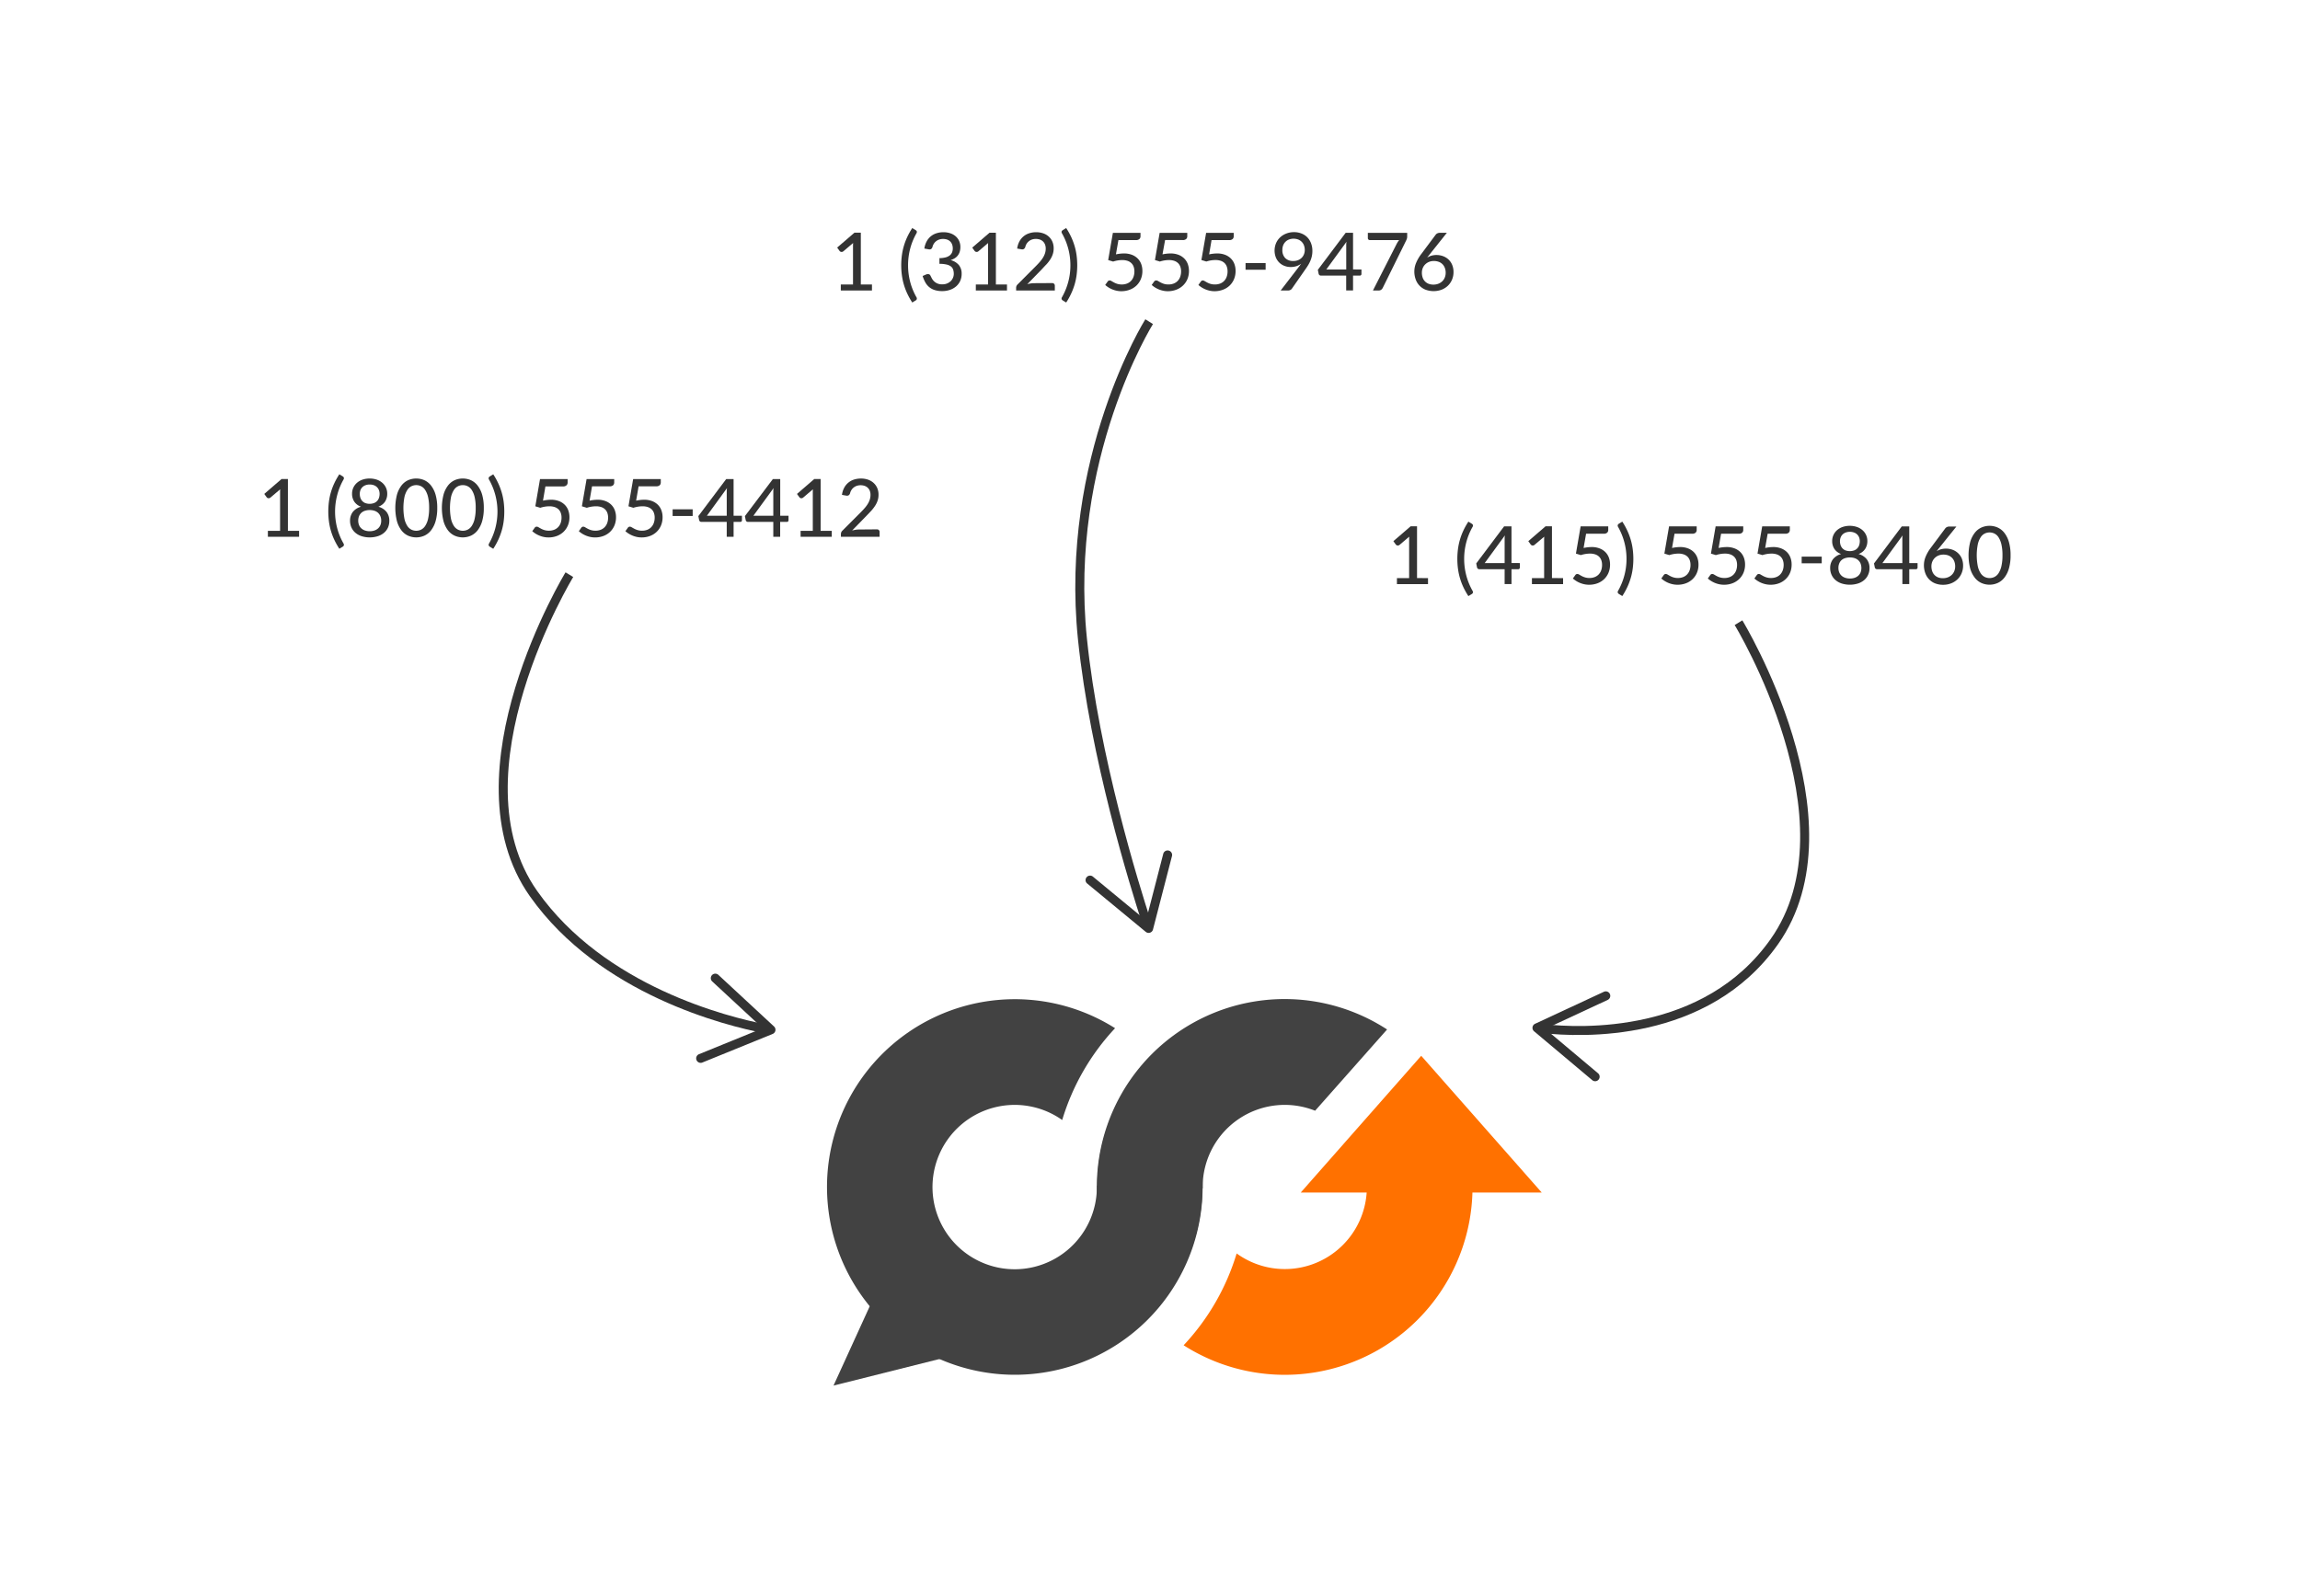 <?xml version="1.0" encoding="UTF-8"?> <svg xmlns="http://www.w3.org/2000/svg" viewBox="0 0 1534.13 1064.78"><defs><style>.cls-1{fill:#fafafa;opacity:0;}.cls-2,.cls-4{fill:#424242;}.cls-2{stroke:#424242;}.cls-2,.cls-5{stroke-miterlimit:10;}.cls-3{fill:#ff7100;}.cls-5{fill:none;stroke:#333;stroke-width:6px;}.cls-6{fill:#333;}</style></defs><title>port multiple numbers 07102020b</title><g id="Layer_2" data-name="Layer 2"><rect class="cls-1" width="1534.13" height="1064.78"></rect></g><g id="Layer_3" data-name="Layer 3"><polygon class="cls-2" points="628.05 905.72 556.85 923.59 581.94 868.62 628.05 905.72"></polygon><polygon class="cls-3" points="947.97 704.32 867.62 795.52 1028.34 795.52 947.97 704.32"></polygon><path class="cls-4" d="M747.39,864.39h-.26v.92A54.82,54.82,0,1,1,724,820.66a154.81,154.81,0,0,1,35.27-61.25,125.27,125.27,0,1,0,58.39,105.9c0-33.91-12.45-64.68-34.34-87.23C761.83,800.5,747.5,830.88,747.39,864.39Z" transform="translate(-15.5 -73.5)"></path><path class="cls-3" d="M963.64,779.47l-47.18,53.31a54.73,54.73,0,0,1-76.1,76.89A154.85,154.85,0,0,1,805,970.92,125.24,125.24,0,0,0,963.64,779.55Z" transform="translate(-15.5 -73.5)"></path><path class="cls-4" d="M817.7,866.24v-.93a54.73,54.73,0,0,1,75-50.85l48-54.2A125.25,125.25,0,0,0,781.84,951.79a125,125,0,0,0,35.71-85.55Z" transform="translate(-15.5 -73.5)"></path></g><g id="Layer_4" data-name="Layer 4"><path class="cls-5" d="M395.28,456.86S314.63,589.21,371.4,669.67c45.68,64.73,129.38,85.27,154.18,90.08" transform="translate(-15.5 -73.5)"></path><path class="cls-6" d="M480.08,780.66a3,3,0,0,1,1.65-3.91l42.51-17.31-33.66-31.21a3,3,0,1,1,4.08-4.4l37.11,34.41a3,3,0,0,1-.91,5L484,782.3a2.94,2.94,0,0,1-1.67.18A3,3,0,0,1,480.08,780.66Z" transform="translate(-15.5 -73.5)"></path><path class="cls-6" d="M215,427.6v4H194.18v-4h8.14V402.4c0-.8,0-1.63.08-2.49l-6.54,5.54a1.77,1.77,0,0,1-1.46.4,1.45,1.45,0,0,1-.59-.22,2.5,2.5,0,0,1-.41-.36L191.77,403l11.51-9.94h4.26V427.6Z" transform="translate(-15.5 -73.5)"></path><path class="cls-6" d="M239,414.77a43,43,0,0,0,1.42,11.06A42.36,42.36,0,0,0,244.6,436a1.69,1.69,0,0,1,.24,1.37,1.8,1.8,0,0,1-.67.78l-2.33,1.42a49.73,49.73,0,0,1-3.42-6.12,42.32,42.32,0,0,1-2.27-6.11,41.33,41.33,0,0,1-1.27-6.2,51.56,51.56,0,0,1,0-12.82,41.33,41.33,0,0,1,1.27-6.2,42.32,42.32,0,0,1,2.27-6.11,49,49,0,0,1,3.42-6.12l2.33,1.42a1.8,1.8,0,0,1,.67.78,1.67,1.67,0,0,1-.24,1.36,42.5,42.5,0,0,0-4.15,10.22A43.2,43.2,0,0,0,239,414.77Z" transform="translate(-15.5 -73.5)"></path><path class="cls-6" d="M267.87,411.53a10.5,10.5,0,0,1,5.45,3.46,9.48,9.48,0,0,1,1.86,6,10.64,10.64,0,0,1-.95,4.55,9.92,9.92,0,0,1-2.68,3.47,12.24,12.24,0,0,1-4.14,2.21,18.4,18.4,0,0,1-10.6,0,12.24,12.24,0,0,1-4.14-2.21,9.92,9.92,0,0,1-2.68-3.47,10.64,10.64,0,0,1-1-4.55,9.48,9.48,0,0,1,1.86-6,10.5,10.5,0,0,1,5.45-3.46,9,9,0,0,1-4.47-3.36,9.3,9.3,0,0,1-1.5-5.31,9.46,9.46,0,0,1,3.23-7.23,11,11,0,0,1,3.71-2.15,15.28,15.28,0,0,1,9.58,0,11.11,11.11,0,0,1,3.71,2.15,9.46,9.46,0,0,1,3.23,7.23,9.3,9.3,0,0,1-1.5,5.31A9,9,0,0,1,267.87,411.53Zm-5.76,16.34a9.58,9.58,0,0,0,3.24-.51,6.82,6.82,0,0,0,2.41-1.44,6,6,0,0,0,1.5-2.2,7.6,7.6,0,0,0,.51-2.82,7.71,7.71,0,0,0-.62-3.22,6.24,6.24,0,0,0-1.66-2.23,6.82,6.82,0,0,0-2.43-1.28,10.64,10.64,0,0,0-5.92,0,6.86,6.86,0,0,0-2.44,1.28,6.22,6.22,0,0,0-1.65,2.23,7.88,7.88,0,0,0-.6,3.22,7.6,7.6,0,0,0,.51,2.82,6,6,0,0,0,1.5,2.2,6.82,6.82,0,0,0,2.41,1.44A9.58,9.58,0,0,0,262.11,427.87Zm0-31.15a7.84,7.84,0,0,0-2.91.5,5.81,5.81,0,0,0-2.07,1.35,5.69,5.69,0,0,0-1.25,2,7.09,7.09,0,0,0-.41,2.41,8.4,8.4,0,0,0,.36,2.45,5.9,5.9,0,0,0,1.15,2.12,5.73,5.73,0,0,0,2,1.48,8.58,8.58,0,0,0,6.15,0,5.77,5.77,0,0,0,2.06-1.48,5.9,5.9,0,0,0,1.15-2.12,8.4,8.4,0,0,0,.36-2.45,7.09,7.09,0,0,0-.41-2.41,5.69,5.69,0,0,0-1.25-2,5.81,5.81,0,0,0-2.07-1.35A7.84,7.84,0,0,0,262.11,396.72Z" transform="translate(-15.5 -73.5)"></path><path class="cls-6" d="M307.15,412.36a31.27,31.27,0,0,1-1.08,8.73,18.3,18.3,0,0,1-3,6.12,11.88,11.88,0,0,1-4.44,3.6,13.43,13.43,0,0,1-11,0,11.78,11.78,0,0,1-4.43-3.6,18.27,18.27,0,0,1-2.95-6.12,36.19,36.19,0,0,1,0-17.47,18.23,18.23,0,0,1,2.95-6.13,11.9,11.9,0,0,1,4.43-3.61,13.54,13.54,0,0,1,11,0,12,12,0,0,1,4.44,3.61,18.26,18.26,0,0,1,3,6.13A31.45,31.45,0,0,1,307.15,412.36Zm-5.41,0a31.56,31.56,0,0,0-.71-7.26,14.67,14.67,0,0,0-1.9-4.69,7,7,0,0,0-2.74-2.53,7.31,7.31,0,0,0-6.49,0,7,7,0,0,0-2.74,2.53,14.67,14.67,0,0,0-1.89,4.69,38.54,38.54,0,0,0,0,14.52,14.51,14.51,0,0,0,1.89,4.68,7.07,7.07,0,0,0,2.74,2.52,7.4,7.4,0,0,0,6.49,0,7.07,7.07,0,0,0,2.74-2.52,14.51,14.51,0,0,0,1.9-4.68A31.56,31.56,0,0,0,301.74,412.36Z" transform="translate(-15.5 -73.5)"></path><path class="cls-6" d="M338.21,412.36a31.27,31.27,0,0,1-1.08,8.73,18.48,18.48,0,0,1-3,6.12,11.91,11.91,0,0,1-4.45,3.6,13.43,13.43,0,0,1-11,0,11.78,11.78,0,0,1-4.43-3.6,18.08,18.08,0,0,1-2.94-6.12,36.19,36.19,0,0,1,0-17.47,18,18,0,0,1,2.94-6.13,11.9,11.9,0,0,1,4.43-3.61,13.54,13.54,0,0,1,11,0,12,12,0,0,1,4.45,3.61,18.44,18.44,0,0,1,3,6.13A31.45,31.45,0,0,1,338.21,412.36Zm-5.41,0a31,31,0,0,0-.71-7.26,14.44,14.44,0,0,0-1.9-4.69,7,7,0,0,0-2.74-2.53,7.29,7.29,0,0,0-6.48,0,7,7,0,0,0-2.75,2.53,14.67,14.67,0,0,0-1.89,4.69,38.54,38.54,0,0,0,0,14.52,14.51,14.51,0,0,0,1.89,4.68,7.09,7.09,0,0,0,2.75,2.52,7.37,7.37,0,0,0,6.48,0,7.07,7.07,0,0,0,2.74-2.52,14.29,14.29,0,0,0,1.9-4.68A31,31,0,0,0,332.8,412.36Z" transform="translate(-15.5 -73.5)"></path><path class="cls-6" d="M347.32,414.77a43.27,43.27,0,0,0-5.6-21.29,1.62,1.62,0,0,1-.23-1.36,1.9,1.9,0,0,1,.68-.78l2.33-1.42a46.38,46.38,0,0,1,3.4,6.12,43.6,43.6,0,0,1,2.28,6.11,41.39,41.39,0,0,1,1.29,6.2,51.56,51.56,0,0,1,0,12.82,41.39,41.39,0,0,1-1.29,6.2,43.6,43.6,0,0,1-2.28,6.11,47,47,0,0,1-3.4,6.12l-2.33-1.42a1.9,1.9,0,0,1-.68-.78,1.64,1.64,0,0,1,.23-1.37,43.12,43.12,0,0,0,5.6-21.26Z" transform="translate(-15.5 -73.5)"></path><path class="cls-6" d="M377.68,407.49a26.31,26.31,0,0,1,5.33-.62,14.46,14.46,0,0,1,5.3.9,11.07,11.07,0,0,1,3.87,2.46,10.19,10.19,0,0,1,2.36,3.7,13.34,13.34,0,0,1,.79,4.62,14,14,0,0,1-1.07,5.54,12.75,12.75,0,0,1-2.95,4.26,13.08,13.08,0,0,1-4.43,2.72,15.77,15.77,0,0,1-5.5.95,15.34,15.34,0,0,1-3.31-.35,16.19,16.19,0,0,1-2.93-.93,16.22,16.22,0,0,1-4.61-2.9l1.61-2.25a1.57,1.57,0,0,1,1.36-.75,2.44,2.44,0,0,1,1.25.42c.45.27,1,.58,1.62.92a12.28,12.28,0,0,0,2.22.92,9.9,9.9,0,0,0,3.05.42,9.41,9.41,0,0,0,3.53-.63,7.42,7.42,0,0,0,2.65-1.78,8,8,0,0,0,1.66-2.76,10.59,10.59,0,0,0,.57-3.56,9,9,0,0,0-.51-3.13,6.27,6.27,0,0,0-1.52-2.39,6.73,6.73,0,0,0-2.55-1.51,10.9,10.9,0,0,0-3.56-.52,20.32,20.32,0,0,0-6.05,1l-3.29-1,3.13-18.15h18.42v2.27a2.48,2.48,0,0,1-.71,1.84A3.27,3.27,0,0,1,391,398h-11.7Z" transform="translate(-15.5 -73.5)"></path><path class="cls-6" d="M408.74,407.49a26.39,26.39,0,0,1,5.33-.62,14.46,14.46,0,0,1,5.3.9,11.07,11.07,0,0,1,3.87,2.46,10.19,10.19,0,0,1,2.36,3.7,13.11,13.11,0,0,1,.79,4.62,14,14,0,0,1-1.07,5.54,12.75,12.75,0,0,1-2.95,4.26,13,13,0,0,1-4.43,2.72,15.73,15.73,0,0,1-5.5.95,15.41,15.41,0,0,1-3.31-.35,17.1,17.1,0,0,1-5.46-2.25,16,16,0,0,1-2.08-1.58l1.61-2.25a1.57,1.57,0,0,1,1.37-.75,2.41,2.41,0,0,1,1.24.42c.46.27,1,.58,1.62.92a12.92,12.92,0,0,0,2.22.92,9.92,9.92,0,0,0,3.06.42,9.39,9.39,0,0,0,3.52-.63,7.33,7.33,0,0,0,2.65-1.78,8,8,0,0,0,1.66-2.76,10.59,10.59,0,0,0,.57-3.56,9.26,9.26,0,0,0-.5-3.13,6.3,6.3,0,0,0-1.53-2.39,6.76,6.76,0,0,0-2.54-1.51,11,11,0,0,0-3.57-.52,20.32,20.32,0,0,0-6.05,1l-3.29-1,3.13-18.15h18.43v2.27a2.52,2.52,0,0,1-.71,1.84,3.31,3.31,0,0,1-2.37.71H410.4Z" transform="translate(-15.5 -73.5)"></path><path class="cls-6" d="M439.8,407.49a26.39,26.39,0,0,1,5.33-.62,14.56,14.56,0,0,1,5.31.9,11.26,11.26,0,0,1,3.87,2.46,10.3,10.3,0,0,1,2.35,3.7,13.11,13.11,0,0,1,.79,4.62,14,14,0,0,1-1.07,5.54,12.61,12.61,0,0,1-2.95,4.26,12.89,12.89,0,0,1-4.43,2.72,15.73,15.73,0,0,1-5.5.95,15.41,15.41,0,0,1-3.31-.35,17.1,17.1,0,0,1-5.46-2.25,16,16,0,0,1-2.08-1.58l1.61-2.25a1.58,1.58,0,0,1,1.37-.75,2.41,2.41,0,0,1,1.24.42c.46.27,1,.58,1.62.92a12.92,12.92,0,0,0,2.22.92,9.92,9.92,0,0,0,3.06.42,9.39,9.39,0,0,0,3.52-.63,7.33,7.33,0,0,0,2.65-1.78,7.83,7.83,0,0,0,1.66-2.76,10.59,10.59,0,0,0,.58-3.56,9,9,0,0,0-.51-3.13,6.3,6.3,0,0,0-1.53-2.39,6.76,6.76,0,0,0-2.54-1.51,11,11,0,0,0-3.56-.52,20.38,20.38,0,0,0-6.06,1l-3.29-1,3.13-18.15h18.43v2.27a2.52,2.52,0,0,1-.71,1.84,3.31,3.31,0,0,1-2.37.71H441.46Z" transform="translate(-15.5 -73.5)"></path><path class="cls-6" d="M464.15,413.27h13.38v4.45H464.15Z" transform="translate(-15.5 -73.5)"></path><path class="cls-6" d="M510.39,417.56v3a1.12,1.12,0,0,1-.29.78,1.1,1.1,0,0,1-.83.32h-4.45v9.91h-4.58v-9.91H483.37a1.52,1.52,0,0,1-1-.33,1.57,1.57,0,0,1-.53-.85l-.54-2.68,18.58-24.71h4.93v24.45Zm-10.15,0v-15c0-.52,0-1.07,0-1.65s.09-1.18.18-1.8L487,417.56Z" transform="translate(-15.5 -73.5)"></path><path class="cls-6" d="M541.45,417.56v3a1.12,1.12,0,0,1-.29.78,1.1,1.1,0,0,1-.83.32h-4.45v9.91H531.3v-9.91H514.43a1.52,1.52,0,0,1-1-.33,1.63,1.63,0,0,1-.53-.85l-.54-2.68L531,393.11h4.92v24.45Zm-10.15,0v-15c0-.52,0-1.07,0-1.65s.09-1.18.18-1.8l-13.47,18.45Z" transform="translate(-15.5 -73.5)"></path><path class="cls-6" d="M570.29,427.6v4H549.51v-4h8.14V402.4c0-.8,0-1.63.08-2.49l-6.53,5.54a1.77,1.77,0,0,1-1.46.4,1.45,1.45,0,0,1-.59-.22,2.15,2.15,0,0,1-.41-.36L547.1,403l11.52-9.94h4.25V427.6Z" transform="translate(-15.5 -73.5)"></path><path class="cls-6" d="M600.39,426.63a1.69,1.69,0,0,1,1.82,1.8v3.16H576.4v-1.8a3.44,3.44,0,0,1,.21-1.13,2.67,2.67,0,0,1,.72-1.09l12.16-12.18c1-1,1.94-2,2.76-2.95a21.08,21.08,0,0,0,2.09-2.82,13.27,13.27,0,0,0,1.32-2.88,10,10,0,0,0,.47-3.11,7.24,7.24,0,0,0-.51-2.82,5.56,5.56,0,0,0-1.39-2,5.72,5.72,0,0,0-2.09-1.21,8.1,8.1,0,0,0-2.6-.4,7.71,7.71,0,0,0-2.55.4,6.86,6.86,0,0,0-2.08,1.13,6.54,6.54,0,0,0-1.52,1.71,6.84,6.84,0,0,0-.89,2.14,2.62,2.62,0,0,1-1,1.37,2.48,2.48,0,0,1-1.67.16l-2.73-.48a14,14,0,0,1,1.47-4.72,11.24,11.24,0,0,1,6.57-5.49,15.2,15.2,0,0,1,4.65-.69,14.07,14.07,0,0,1,4.64.73,10.7,10.7,0,0,1,3.69,2.13A9.93,9.93,0,0,1,600.6,399a11,11,0,0,1,.89,4.51,12.17,12.17,0,0,1-.63,4,15.3,15.3,0,0,1-1.72,3.49,25.57,25.57,0,0,1-2.51,3.23q-1.44,1.56-3,3.17l-9.75,10c.75-.19,1.5-.35,2.26-.48a13.94,13.94,0,0,1,2.16-.19Z" transform="translate(-15.5 -73.5)"></path><path class="cls-6" d="M597.11,263.3v4H576.33v-4h8.14V238.1c0-.8,0-1.63.08-2.49L578,241.16a1.87,1.87,0,0,1-.75.37,1.72,1.72,0,0,1-.71,0,1.46,1.46,0,0,1-.59-.23,1.63,1.63,0,0,1-.41-.36l-1.64-2.28,11.52-9.93h4.26V263.3Z" transform="translate(-15.5 -73.5)"></path><path class="cls-6" d="M621.19,250.48a43.5,43.5,0,0,0,1.41,11.06,42.72,42.72,0,0,0,4.16,10.2,1.67,1.67,0,0,1,.24,1.36,1.81,1.81,0,0,1-.67.78L624,275.3a48.31,48.31,0,0,1-3.42-6.12,42.65,42.65,0,0,1-2.27-6.1,41.84,41.84,0,0,1-1.27-6.2,50.39,50.39,0,0,1,0-12.83,41.58,41.58,0,0,1,1.27-6.2,42.21,42.21,0,0,1,2.27-6.1,48.31,48.31,0,0,1,3.42-6.12l2.33,1.42a1.79,1.79,0,0,1,.67.77,1.69,1.69,0,0,1-.24,1.37,42.46,42.46,0,0,0-4.16,10.21A43.66,43.66,0,0,0,621.19,250.48Z" transform="translate(-15.5 -73.5)"></path><path class="cls-6" d="M632.06,239.31a14.09,14.09,0,0,1,1.5-4.71,11.48,11.48,0,0,1,2.75-3.42,11.31,11.31,0,0,1,3.82-2.07,14.9,14.9,0,0,1,4.65-.7,14.28,14.28,0,0,1,4.58.71,10.36,10.36,0,0,1,3.57,2,9.3,9.3,0,0,1,2.32,3.12,9.6,9.6,0,0,1,.83,4,10.43,10.43,0,0,1-.46,3.26,7.57,7.57,0,0,1-1.3,2.49,7.44,7.44,0,0,1-2.05,1.81,12.37,12.37,0,0,1-2.7,1.22,10.43,10.43,0,0,1,5.52,3.31,8.91,8.91,0,0,1,1.84,5.79,11.32,11.32,0,0,1-1,4.86,10.71,10.71,0,0,1-2.79,3.65,12.46,12.46,0,0,1-4.11,2.27,15.44,15.44,0,0,1-5,.79,16,16,0,0,1-5.2-.74,10.75,10.75,0,0,1-3.69-2.06,11.14,11.14,0,0,1-2.53-3.18,22.9,22.9,0,0,1-1.7-4.09l2.27-1a3,3,0,0,1,1.72-.22,1.62,1.62,0,0,1,1.2.94l.92,1.81a8,8,0,0,0,1.41,1.9,7.5,7.5,0,0,0,2.21,1.51,7.89,7.89,0,0,0,3.33.62,8.42,8.42,0,0,0,3.38-.63,7.48,7.48,0,0,0,2.41-1.63,6.81,6.81,0,0,0,1.44-2.24,6.68,6.68,0,0,0,.49-2.44,9.57,9.57,0,0,0-.38-2.75,4.5,4.5,0,0,0-1.43-2.16A7.56,7.56,0,0,0,647,250a19.66,19.66,0,0,0-4.88-.5v-3.81a15.52,15.52,0,0,0,4.17-.51,7.54,7.54,0,0,0,2.74-1.33,5,5,0,0,0,1.51-2,6.87,6.87,0,0,0,.47-2.62,7.25,7.25,0,0,0-.48-2.76,5.33,5.33,0,0,0-1.35-2,5.61,5.61,0,0,0-2.06-1.18,8.32,8.32,0,0,0-2.59-.39,8.14,8.14,0,0,0-2.57.4,7.13,7.13,0,0,0-2.09,1.13,6.72,6.72,0,0,0-1.52,1.71,7.14,7.14,0,0,0-.89,2.15,2.53,2.53,0,0,1-.95,1.36,2.35,2.35,0,0,1-1.64.16Z" transform="translate(-15.5 -73.5)"></path><path class="cls-6" d="M687.17,263.3v4H666.39v-4h8.14V238.1c0-.8,0-1.63.08-2.49l-6.54,5.55a1.87,1.87,0,0,1-.75.37,1.72,1.72,0,0,1-.71,0,1.46,1.46,0,0,1-.59-.23,1.82,1.82,0,0,1-.41-.36L664,238.69l11.51-9.93h4.26V263.3Z" transform="translate(-15.5 -73.5)"></path><path class="cls-6" d="M717.26,262.34a1.78,1.78,0,0,1,1.34.49,1.82,1.82,0,0,1,.48,1.3v3.16H693.27V265.5a3.45,3.45,0,0,1,.21-1.14,2.84,2.84,0,0,1,.73-1.08l12.16-12.19c1-1,1.93-2,2.75-2.94a21.15,21.15,0,0,0,2.09-2.83,13.31,13.31,0,0,0,1.33-2.88,10.2,10.2,0,0,0,.47-3.1,7.29,7.29,0,0,0-.51-2.83,5.6,5.6,0,0,0-3.48-3.23,8.43,8.43,0,0,0-2.6-.4,8,8,0,0,0-2.56.4,6.9,6.9,0,0,0-2.07,1.13,6.57,6.57,0,0,0-1.53,1.71,6.87,6.87,0,0,0-.88,2.15,2.59,2.59,0,0,1-1,1.36,2.46,2.46,0,0,1-1.68.16l-2.73-.48a13.86,13.86,0,0,1,1.47-4.71,11.51,11.51,0,0,1,2.76-3.42,11.31,11.31,0,0,1,3.82-2.07,14.79,14.79,0,0,1,4.64-.7,14.17,14.17,0,0,1,4.65.74,10.56,10.56,0,0,1,3.68,2.13,9.78,9.78,0,0,1,2.44,3.38,11,11,0,0,1,.88,4.52,12.15,12.15,0,0,1-.63,4,15.76,15.76,0,0,1-1.71,3.5,24.7,24.7,0,0,1-2.52,3.22c-1,1-2,2.11-3,3.18l-9.74,10a21.61,21.61,0,0,1,2.26-.48,12.78,12.78,0,0,1,2.15-.19Z" transform="translate(-15.5 -73.5)"></path><path class="cls-6" d="M729.47,250.48a43,43,0,0,0-5.59-21.29,1.6,1.6,0,0,1-.23-1.37,1.81,1.81,0,0,1,.68-.77l2.33-1.42a46.9,46.9,0,0,1,3.4,6.12,43.49,43.49,0,0,1,2.28,6.1,40.39,40.39,0,0,1,1.28,6.2,50.39,50.39,0,0,1,0,12.83,40.64,40.64,0,0,1-1.28,6.2,44,44,0,0,1-2.28,6.1,46.9,46.9,0,0,1-3.4,6.12l-2.33-1.42a1.84,1.84,0,0,1-.68-.78,1.58,1.58,0,0,1,.23-1.36,43.14,43.14,0,0,0,4.16-10.2A42.64,42.64,0,0,0,729.47,250.48Z" transform="translate(-15.5 -73.5)"></path><path class="cls-6" d="M759.84,243.19a26.25,26.25,0,0,1,5.33-.61,14.72,14.72,0,0,1,5.3.89,11,11,0,0,1,3.87,2.47,10.2,10.2,0,0,1,2.36,3.69,13.34,13.34,0,0,1,.79,4.62,13.93,13.93,0,0,1-1.07,5.54,12.65,12.65,0,0,1-2.95,4.26,12.92,12.92,0,0,1-4.43,2.72,15.79,15.79,0,0,1-5.51,1,15.25,15.25,0,0,1-3.3-.35,17,17,0,0,1-2.93-.92,16,16,0,0,1-2.54-1.33,15.63,15.63,0,0,1-2.07-1.58l1.61-2.25a1.57,1.57,0,0,1,1.36-.75,2.44,2.44,0,0,1,1.25.42c.45.28,1,.58,1.62.92a13,13,0,0,0,2.22.93,10.19,10.19,0,0,0,3,.41,9.32,9.32,0,0,0,3.52-.63,7.24,7.24,0,0,0,2.65-1.78,7.68,7.68,0,0,0,1.67-2.76,10.55,10.55,0,0,0,.57-3.56,9.05,9.05,0,0,0-.51-3.13,6.36,6.36,0,0,0-1.52-2.38,6.75,6.75,0,0,0-2.55-1.52,11.22,11.22,0,0,0-3.56-.52,20,20,0,0,0-6.05,1l-3.3-1,3.14-18.16h18.42v2.28a2.48,2.48,0,0,1-.71,1.83,3.27,3.27,0,0,1-2.37.71H761.5Z" transform="translate(-15.5 -73.5)"></path><path class="cls-6" d="M790.9,243.19a26.25,26.25,0,0,1,5.33-.61,14.68,14.68,0,0,1,5.3.89,11,11,0,0,1,3.87,2.47,10.07,10.07,0,0,1,2.36,3.69,13.34,13.34,0,0,1,.79,4.62,13.93,13.93,0,0,1-1.07,5.54,12.65,12.65,0,0,1-3,4.26,12.92,12.92,0,0,1-4.43,2.72,15.77,15.77,0,0,1-5.5,1,15.34,15.34,0,0,1-3.31-.35,17.3,17.3,0,0,1-2.93-.92,15.92,15.92,0,0,1-2.53-1.33,15.12,15.12,0,0,1-2.08-1.58l1.61-2.25a1.57,1.57,0,0,1,1.36-.75A2.44,2.44,0,0,1,788,261c.45.28,1,.58,1.62.92a13.37,13.37,0,0,0,2.22.93,10.23,10.23,0,0,0,3.05.41,9.41,9.41,0,0,0,3.53-.63,7.42,7.42,0,0,0,2.65-1.78,7.8,7.8,0,0,0,1.66-2.76,10.55,10.55,0,0,0,.57-3.56,9.05,9.05,0,0,0-.51-3.13,6.24,6.24,0,0,0-1.52-2.38,6.75,6.75,0,0,0-2.55-1.52,11.18,11.18,0,0,0-3.56-.52,20,20,0,0,0-6,1l-3.29-1,3.13-18.16h18.42v2.28a2.44,2.44,0,0,1-.71,1.83,3.27,3.27,0,0,1-2.37.71h-11.7Z" transform="translate(-15.5 -73.5)"></path><path class="cls-6" d="M822,243.19a26.32,26.32,0,0,1,5.33-.61,14.68,14.68,0,0,1,5.3.89,11,11,0,0,1,3.87,2.47,10.07,10.07,0,0,1,2.36,3.69,13.11,13.11,0,0,1,.79,4.62,13.93,13.93,0,0,1-1.07,5.54,12.65,12.65,0,0,1-2.95,4.26,12.83,12.83,0,0,1-4.43,2.72,15.73,15.73,0,0,1-5.5,1,15.41,15.41,0,0,1-3.31-.35,17.3,17.3,0,0,1-2.93-.92,16.36,16.36,0,0,1-2.53-1.33,15.12,15.12,0,0,1-2.08-1.58l1.61-2.25a1.57,1.57,0,0,1,1.37-.75A2.41,2.41,0,0,1,819,261c.46.28,1,.58,1.62.92a13.74,13.74,0,0,0,2.22.93,10.26,10.26,0,0,0,3.06.41,9.39,9.39,0,0,0,3.52-.63,7.33,7.33,0,0,0,2.65-1.78,7.8,7.8,0,0,0,1.66-2.76,10.55,10.55,0,0,0,.57-3.56,9.3,9.3,0,0,0-.5-3.13A6.26,6.26,0,0,0,832.3,249a6.78,6.78,0,0,0-2.54-1.52,11.29,11.29,0,0,0-3.57-.52,20,20,0,0,0-6.05,1l-3.29-1L820,228.84H838.4v2.28a2.44,2.44,0,0,1-.71,1.83,3.26,3.26,0,0,1-2.36.71H823.62Z" transform="translate(-15.5 -73.5)"></path><path class="cls-6" d="M846.3,249h13.39v4.44H846.3Z" transform="translate(-15.5 -73.5)"></path><path class="cls-6" d="M881.41,252.08q1.05-1.37,2-2.67a10.7,10.7,0,0,1-3.22,1.66,12.68,12.68,0,0,1-3.79.56,11.4,11.4,0,0,1-4.06-.73,10.13,10.13,0,0,1-3.43-2.12,10.38,10.38,0,0,1-2.37-3.47,12.8,12.8,0,0,1,.06-9.48,11.49,11.49,0,0,1,2.64-3.87,12.46,12.46,0,0,1,4.07-2.6,13.87,13.87,0,0,1,5.2-1,13.59,13.59,0,0,1,5.1.91,11.08,11.08,0,0,1,3.9,2.56,11.46,11.46,0,0,1,2.49,4,14,14,0,0,1,.88,5.06,16.58,16.58,0,0,1-.3,3.21,17.3,17.3,0,0,1-.89,3,20.77,20.77,0,0,1-1.39,2.85q-.81,1.4-1.86,2.88l-9.24,13.25a2.74,2.74,0,0,1-1.08.88,3.57,3.57,0,0,1-1.62.35h-4.8Zm-10.55-11.89a7.39,7.39,0,0,0,1.93,5.49,7.21,7.21,0,0,0,5.35,1.93,8.36,8.36,0,0,0,3.27-.6,7.39,7.39,0,0,0,2.4-1.61,6.76,6.76,0,0,0,1.48-2.33,7.65,7.65,0,0,0,.51-2.77,8.54,8.54,0,0,0-.55-3.15,6.7,6.7,0,0,0-1.54-2.38,6.81,6.81,0,0,0-2.34-1.5,8.88,8.88,0,0,0-6.07,0,6.77,6.77,0,0,0-3.91,3.89A8.29,8.29,0,0,0,870.86,240.19Z" transform="translate(-15.5 -73.5)"></path><path class="cls-6" d="M923.61,253.26v3a1.12,1.12,0,0,1-.29.77,1.07,1.07,0,0,1-.83.33H918v9.9h-4.58v-9.9H896.59a1.52,1.52,0,0,1-1-.34,1.51,1.51,0,0,1-.53-.84l-.54-2.68,18.58-24.72H918v24.45Zm-10.15,0v-15c0-.52,0-1.07,0-1.65s.09-1.18.18-1.81l-13.47,18.45Z" transform="translate(-15.5 -73.5)"></path><path class="cls-6" d="M954.11,228.84v2.33a5,5,0,0,1-.23,1.65c-.15.42-.3.78-.44,1.08l-15.58,31.55a3.81,3.81,0,0,1-1.05,1.31,2.82,2.82,0,0,1-1.79.53h-3.75l15.82-31.09q.4-.75.81-1.38a10.1,10.1,0,0,1,.88-1.16H929.13a1.28,1.28,0,0,1-1.26-1.26v-3.56Z" transform="translate(-15.5 -73.5)"></path><path class="cls-6" d="M969.16,243.14l-.9,1.14q-.43.54-.84,1.08a10.69,10.69,0,0,1,2.85-1.28,11.82,11.82,0,0,1,3.39-.46,12.66,12.66,0,0,1,4.34.75,10.55,10.55,0,0,1,3.62,2.2,10.25,10.25,0,0,1,2.48,3.58,12.49,12.49,0,0,1,.91,4.93,12.83,12.83,0,0,1-1,5,12.11,12.11,0,0,1-2.72,4,12.84,12.84,0,0,1-4.19,2.67,15.47,15.47,0,0,1-10.73,0,11.34,11.34,0,0,1-4-2.66,11.62,11.62,0,0,1-2.58-4.18,15.46,15.46,0,0,1-.91-5.45,15,15,0,0,1,1.11-5.42,26.45,26.45,0,0,1,3.52-6.09l9.61-12.88a3,3,0,0,1,1.13-.9,3.65,3.65,0,0,1,1.66-.36h4.66Zm2.46,20.22a8.77,8.77,0,0,0,3.35-.61,7.81,7.81,0,0,0,2.57-1.64,7.35,7.35,0,0,0,1.66-2.49,8.32,8.32,0,0,0,.59-3.14,8.79,8.79,0,0,0-.58-3.3,7.08,7.08,0,0,0-1.6-2.48,6.82,6.82,0,0,0-2.48-1.55,9.12,9.12,0,0,0-3.21-.54,8.33,8.33,0,0,0-3.32.63,7.7,7.7,0,0,0-2.52,1.69,7.33,7.33,0,0,0-1.61,2.47,8.13,8.13,0,0,0-.56,3,9.83,9.83,0,0,0,.51,3.24,6.75,6.75,0,0,0,3.92,4.15A8.64,8.64,0,0,0,971.62,263.36Z" transform="translate(-15.5 -73.5)"></path><path class="cls-5" d="M1175.11,488.89s80.65,132.35,23.88,212.8c-45.66,64.71-129.29,60.81-154.14,58" transform="translate(-15.5 -73.5)"></path><path class="cls-6" d="M1089.29,736.54a3,3,0,0,1-1.46,4l-41.62,19.36,35.14,29.53a3,3,0,1,1-3.86,4.59l-38.75-32.56a3,3,0,0,1,.67-5l45.89-21.34a3,3,0,0,1,4,1.45Z" transform="translate(-15.5 -73.5)"></path><path class="cls-6" d="M968,459.16v4H947.27v-4h8.14V434c0-.8,0-1.63.08-2.49L949,437a1.78,1.78,0,0,1-.75.38,2.14,2.14,0,0,1-.71,0,1.62,1.62,0,0,1-.59-.23,2.5,2.5,0,0,1-.41-.36l-1.63-2.28,11.51-9.93h4.26v34.54Z" transform="translate(-15.5 -73.5)"></path><path class="cls-6" d="M992.12,446.33a43,43,0,0,0,5.57,21.27,1.66,1.66,0,0,1,.24,1.36,1.8,1.8,0,0,1-.67.78l-2.33,1.42a49.73,49.73,0,0,1-3.42-6.12,42.32,42.32,0,0,1-2.27-6.11,41.33,41.33,0,0,1-1.27-6.2,50.31,50.31,0,0,1,0-12.82,41.33,41.33,0,0,1,1.27-6.2,42.32,42.32,0,0,1,2.27-6.11,49.73,49.73,0,0,1,3.42-6.12l2.33,1.42a1.8,1.8,0,0,1,.67.78,1.66,1.66,0,0,1-.24,1.36,42.5,42.5,0,0,0-4.15,10.22A43.2,43.2,0,0,0,992.12,446.33Z" transform="translate(-15.5 -73.5)"></path><path class="cls-6" d="M1029.26,449.12v3a1.09,1.09,0,0,1-.3.78,1.07,1.07,0,0,1-.83.32h-4.44v9.91h-4.58v-9.91h-16.87a1.52,1.52,0,0,1-1-.33,1.64,1.64,0,0,1-.54-.85l-.53-2.67,18.58-24.72h4.93v24.45Zm-10.15,0v-15c0-.52,0-1.06,0-1.64s.08-1.19.17-1.81l-13.47,18.45Z" transform="translate(-15.5 -73.5)"></path><path class="cls-6" d="M1058.1,459.16v4h-20.78v-4h8.14V434c0-.8,0-1.63.08-2.49L1039,437a1.78,1.78,0,0,1-.75.38,2.14,2.14,0,0,1-.71,0,1.57,1.57,0,0,1-.58-.23,2.61,2.61,0,0,1-.42-.36l-1.63-2.28,11.51-9.93h4.26v34.54Z" transform="translate(-15.5 -73.5)"></path><path class="cls-6" d="M1071.78,439.05a26.31,26.31,0,0,1,5.33-.62,14.46,14.46,0,0,1,5.3.9,11.07,11.07,0,0,1,3.87,2.46,10.19,10.19,0,0,1,2.36,3.7,13.34,13.34,0,0,1,.79,4.62,14,14,0,0,1-1.07,5.54,12.75,12.75,0,0,1-2.95,4.26,13.08,13.08,0,0,1-4.43,2.72,15.77,15.77,0,0,1-5.5.95,15.34,15.34,0,0,1-3.31-.35,17,17,0,0,1-2.93-.92,16.78,16.78,0,0,1-2.53-1.33,16,16,0,0,1-2.08-1.58l1.61-2.25a1.57,1.57,0,0,1,1.36-.75,2.44,2.44,0,0,1,1.25.42c.45.27,1,.58,1.62.92a12.28,12.28,0,0,0,2.22.92,9.9,9.9,0,0,0,3,.42,9.32,9.32,0,0,0,3.52-.63,7.37,7.37,0,0,0,2.66-1.78,8,8,0,0,0,1.66-2.76,10.59,10.59,0,0,0,.57-3.56,9.05,9.05,0,0,0-.51-3.13,6.39,6.39,0,0,0-1.52-2.39,6.73,6.73,0,0,0-2.55-1.51,10.9,10.9,0,0,0-3.56-.52,20,20,0,0,0-6,1l-3.29-1,3.13-18.15h18.42V427a2.48,2.48,0,0,1-.71,1.84,3.27,3.27,0,0,1-2.37.71h-11.7Z" transform="translate(-15.5 -73.5)"></path><path class="cls-6" d="M1100.41,446.33a43.27,43.27,0,0,0-5.6-21.29,1.58,1.58,0,0,1-.23-1.36,1.9,1.9,0,0,1,.68-.78l2.33-1.42a47,47,0,0,1,3.4,6.12,43.6,43.6,0,0,1,2.28,6.11,41.39,41.39,0,0,1,1.29,6.2,51.56,51.56,0,0,1,0,12.82,41.39,41.39,0,0,1-1.29,6.2A43.6,43.6,0,0,1,1101,465a47,47,0,0,1-3.4,6.12l-2.33-1.42a1.9,1.9,0,0,1-.68-.78,1.58,1.58,0,0,1,.23-1.36,43,43,0,0,0,4.16-10.21A42.59,42.59,0,0,0,1100.41,446.33Z" transform="translate(-15.5 -73.5)"></path><path class="cls-6" d="M1130.77,439.05a26.31,26.31,0,0,1,5.33-.62,14.46,14.46,0,0,1,5.3.9,11.07,11.07,0,0,1,3.87,2.46,10.19,10.19,0,0,1,2.36,3.7,13.34,13.34,0,0,1,.79,4.62,14,14,0,0,1-1.07,5.54,12.75,12.75,0,0,1-2.95,4.26,13.08,13.08,0,0,1-4.43,2.72,15.77,15.77,0,0,1-5.5.95,15.34,15.34,0,0,1-3.31-.35,17,17,0,0,1-2.93-.92,16.78,16.78,0,0,1-2.53-1.33,16,16,0,0,1-2.08-1.58l1.61-2.25a1.57,1.57,0,0,1,1.36-.75,2.44,2.44,0,0,1,1.25.42c.45.27,1,.58,1.62.92a12.28,12.28,0,0,0,2.22.92,9.9,9.9,0,0,0,3,.42,9.32,9.32,0,0,0,3.52-.63,7.37,7.37,0,0,0,2.66-1.78,8,8,0,0,0,1.66-2.76,10.59,10.59,0,0,0,.57-3.56,9.05,9.05,0,0,0-.51-3.13,6.27,6.27,0,0,0-1.52-2.39,6.73,6.73,0,0,0-2.55-1.51,10.9,10.9,0,0,0-3.56-.52,20,20,0,0,0-6,1l-3.29-1,3.13-18.15h18.42V427a2.48,2.48,0,0,1-.71,1.84,3.27,3.27,0,0,1-2.37.71h-11.7Z" transform="translate(-15.5 -73.5)"></path><path class="cls-6" d="M1161.83,439.05a26.39,26.39,0,0,1,5.33-.62,14.46,14.46,0,0,1,5.3.9,11.07,11.07,0,0,1,3.87,2.46,10.19,10.19,0,0,1,2.36,3.7,13.11,13.11,0,0,1,.79,4.62,14,14,0,0,1-1.07,5.54,12.75,12.75,0,0,1-3,4.26,13,13,0,0,1-4.43,2.72,15.73,15.73,0,0,1-5.5.95,15.41,15.41,0,0,1-3.31-.35,16.52,16.52,0,0,1-5.46-2.25,16,16,0,0,1-2.08-1.58l1.61-2.25a1.57,1.57,0,0,1,1.37-.75,2.41,2.41,0,0,1,1.24.42c.46.27,1,.58,1.62.92a12.92,12.92,0,0,0,2.22.92,9.92,9.92,0,0,0,3.06.42,9.39,9.39,0,0,0,3.52-.63,7.33,7.33,0,0,0,2.65-1.78,8,8,0,0,0,1.66-2.76,10.59,10.59,0,0,0,.57-3.56,9.3,9.3,0,0,0-.5-3.13,6.3,6.3,0,0,0-1.53-2.39,6.73,6.73,0,0,0-2.55-1.51,10.9,10.9,0,0,0-3.56-.52,20,20,0,0,0-6,1l-3.29-1,3.13-18.15h18.42V427a2.48,2.48,0,0,1-.71,1.84,3.26,3.26,0,0,1-2.36.71h-11.71Z" transform="translate(-15.5 -73.5)"></path><path class="cls-6" d="M1192.89,439.05a26.39,26.39,0,0,1,5.33-.62,14.56,14.56,0,0,1,5.31.9,11.12,11.12,0,0,1,3.86,2.46,10.19,10.19,0,0,1,2.36,3.7,13.11,13.11,0,0,1,.79,4.62,14,14,0,0,1-1.07,5.54,12.61,12.61,0,0,1-3,4.26,13,13,0,0,1-4.43,2.72,15.73,15.73,0,0,1-5.5.95,15.41,15.41,0,0,1-3.31-.35,16.52,16.52,0,0,1-5.46-2.25,16,16,0,0,1-2.08-1.58l1.61-2.25a1.58,1.58,0,0,1,1.37-.75,2.41,2.41,0,0,1,1.24.42c.46.27,1,.58,1.62.92a12.92,12.92,0,0,0,2.22.92,9.92,9.92,0,0,0,3.06.42,9.39,9.39,0,0,0,3.52-.63,7.33,7.33,0,0,0,2.65-1.78,7.83,7.83,0,0,0,1.66-2.76,10.59,10.59,0,0,0,.58-3.56,9.05,9.05,0,0,0-.51-3.13,6.3,6.3,0,0,0-1.53-2.39,6.76,6.76,0,0,0-2.54-1.51,11,11,0,0,0-3.57-.52,20.08,20.08,0,0,0-6,1l-3.29-1,3.13-18.15h18.43V427a2.52,2.52,0,0,1-.71,1.84,3.31,3.31,0,0,1-2.37.71h-11.71Z" transform="translate(-15.5 -73.5)"></path><path class="cls-6" d="M1217.24,444.83h13.38v4.45h-13.38Z" transform="translate(-15.5 -73.5)"></path><path class="cls-6" d="M1255.18,443.09a10.5,10.5,0,0,1,5.45,3.46,9.5,9.5,0,0,1,1.86,6,10.64,10.64,0,0,1-1,4.55,9.8,9.8,0,0,1-2.68,3.47,12.24,12.24,0,0,1-4.14,2.21,18.4,18.4,0,0,1-10.6,0,12.24,12.24,0,0,1-4.14-2.21,9.92,9.92,0,0,1-2.68-3.47,10.64,10.64,0,0,1-1-4.55,9.5,9.5,0,0,1,1.86-6,10.54,10.54,0,0,1,5.45-3.46,9,9,0,0,1-4.47-3.36,9.3,9.3,0,0,1-1.5-5.31,9.55,9.55,0,0,1,3.23-7.23,11.28,11.28,0,0,1,3.71-2.15,15.28,15.28,0,0,1,9.58,0,11.18,11.18,0,0,1,3.71,2.15,9.46,9.46,0,0,1,3.23,7.23,9.3,9.3,0,0,1-1.5,5.31A9,9,0,0,1,1255.18,443.09Zm-5.76,16.34a9.5,9.5,0,0,0,3.24-.51,7,7,0,0,0,2.41-1.43,6.11,6.11,0,0,0,1.5-2.21,8.37,8.37,0,0,0-.11-6,6.12,6.12,0,0,0-1.66-2.22,6.84,6.84,0,0,0-2.43-1.29,10.89,10.89,0,0,0-5.92,0A6.88,6.88,0,0,0,1244,447a6.07,6.07,0,0,0-1.64,2.22,7.76,7.76,0,0,0-.61,3.23,7.59,7.59,0,0,0,.51,2.81,6.11,6.11,0,0,0,1.5,2.21,7,7,0,0,0,2.41,1.43A9.58,9.58,0,0,0,1249.42,459.43Zm0-31.15a7.79,7.79,0,0,0-2.9.5,5.85,5.85,0,0,0-2.08,1.35,5.53,5.53,0,0,0-1.24,2,6.86,6.86,0,0,0-.42,2.41,8.4,8.4,0,0,0,.36,2.45,5.9,5.9,0,0,0,1.15,2.12,5.75,5.75,0,0,0,2,1.49,8.72,8.72,0,0,0,6.15,0,5.58,5.58,0,0,0,3.21-3.61,8.4,8.4,0,0,0,.36-2.45,7.09,7.09,0,0,0-.41-2.41,5.55,5.55,0,0,0-1.25-2,5.81,5.81,0,0,0-2.07-1.35A7.84,7.84,0,0,0,1249.42,428.28Z" transform="translate(-15.5 -73.5)"></path><path class="cls-6" d="M1294.54,449.12v3a1.12,1.12,0,0,1-.29.78,1.1,1.1,0,0,1-.83.32H1289v9.91h-4.58v-9.91h-16.87a1.52,1.52,0,0,1-1-.33,1.63,1.63,0,0,1-.53-.85l-.54-2.67L1284,424.67H1289v24.45Zm-10.15,0v-15c0-.52,0-1.06,0-1.64s.09-1.19.18-1.81l-13.47,18.45Z" transform="translate(-15.5 -73.5)"></path><path class="cls-6" d="M1309,439c-.31.39-.6.77-.9,1.13l-.84,1.09a10.89,10.89,0,0,1,2.85-1.29,12.19,12.19,0,0,1,3.39-.45,12.66,12.66,0,0,1,4.34.75,10.68,10.68,0,0,1,3.62,2.19A10.29,10.29,0,0,1,1324,446a12.46,12.46,0,0,1,.91,4.93,12.87,12.87,0,0,1-1,5,12,12,0,0,1-2.72,4,12.7,12.7,0,0,1-4.19,2.68,14.47,14.47,0,0,1-5.41,1,14.24,14.24,0,0,1-5.32-.94,11.34,11.34,0,0,1-4-2.66,11.7,11.7,0,0,1-2.58-4.18,15.46,15.46,0,0,1-.91-5.45,15,15,0,0,1,1.11-5.42,26.45,26.45,0,0,1,3.52-6.09L1313,426a3,3,0,0,1,1.13-.9,3.65,3.65,0,0,1,1.66-.36h4.66Zm2.46,20.21a9,9,0,0,0,3.35-.6,7.67,7.67,0,0,0,2.57-1.65,7.16,7.16,0,0,0,1.66-2.49,8.23,8.23,0,0,0,.59-3.13,8.88,8.88,0,0,0-.58-3.31,7.12,7.12,0,0,0-1.6-2.47A7,7,0,0,0,1315,444a9.36,9.36,0,0,0-3.21-.53,8.33,8.33,0,0,0-3.32.63,7.73,7.73,0,0,0-2.52,1.68,7.48,7.48,0,0,0-1.61,2.48,8.12,8.12,0,0,0-.56,3,9.83,9.83,0,0,0,.51,3.24,6.69,6.69,0,0,0,3.92,4.15A8.45,8.45,0,0,0,1311.49,459.21Z" transform="translate(-15.5 -73.5)"></path><path class="cls-6" d="M1356.58,443.92a31.27,31.27,0,0,1-1.08,8.73,18,18,0,0,1-3,6.12,11.84,11.84,0,0,1-4.45,3.6,13.41,13.41,0,0,1-11,0,11.7,11.7,0,0,1-4.43-3.6,18,18,0,0,1-3-6.12,36.19,36.19,0,0,1,0-17.47,18,18,0,0,1,3-6.13,11.7,11.7,0,0,1,4.43-3.6,13.41,13.41,0,0,1,11,0,11.84,11.84,0,0,1,4.45,3.6,18.06,18.06,0,0,1,3,6.13A31.45,31.45,0,0,1,1356.58,443.92Zm-5.4,0a31.4,31.4,0,0,0-.71-7.25,14.87,14.87,0,0,0-1.9-4.7,7,7,0,0,0-2.75-2.53,7.37,7.37,0,0,0-6.48,0,7,7,0,0,0-2.74,2.53,14.2,14.2,0,0,0-1.89,4.7,37.95,37.95,0,0,0,0,14.51,14.14,14.14,0,0,0,1.89,4.69,7,7,0,0,0,2.74,2.51,7.37,7.37,0,0,0,6.48,0,7.14,7.14,0,0,0,2.75-2.51,14.8,14.8,0,0,0,1.9-4.69A31.5,31.5,0,0,0,1351.18,443.92Z" transform="translate(-15.5 -73.5)"></path><path class="cls-5" d="M782,288.08s-56.93,90.84-44.49,211.69c8.12,78.86,34.77,164.63,42.75,189.07" transform="translate(-15.5 -73.5)"></path><path class="cls-6" d="M740.28,658.71a3,3,0,0,1,4.23-.4l35.41,29.21,11.49-44.44a3,3,0,1,1,5.81,1.5l-12.67,49a3,3,0,0,1-4.82,1.56l-39-32.2a3,3,0,0,1-1-1.39A3,3,0,0,1,740.28,658.71Z" transform="translate(-15.5 -73.5)"></path></g></svg> 